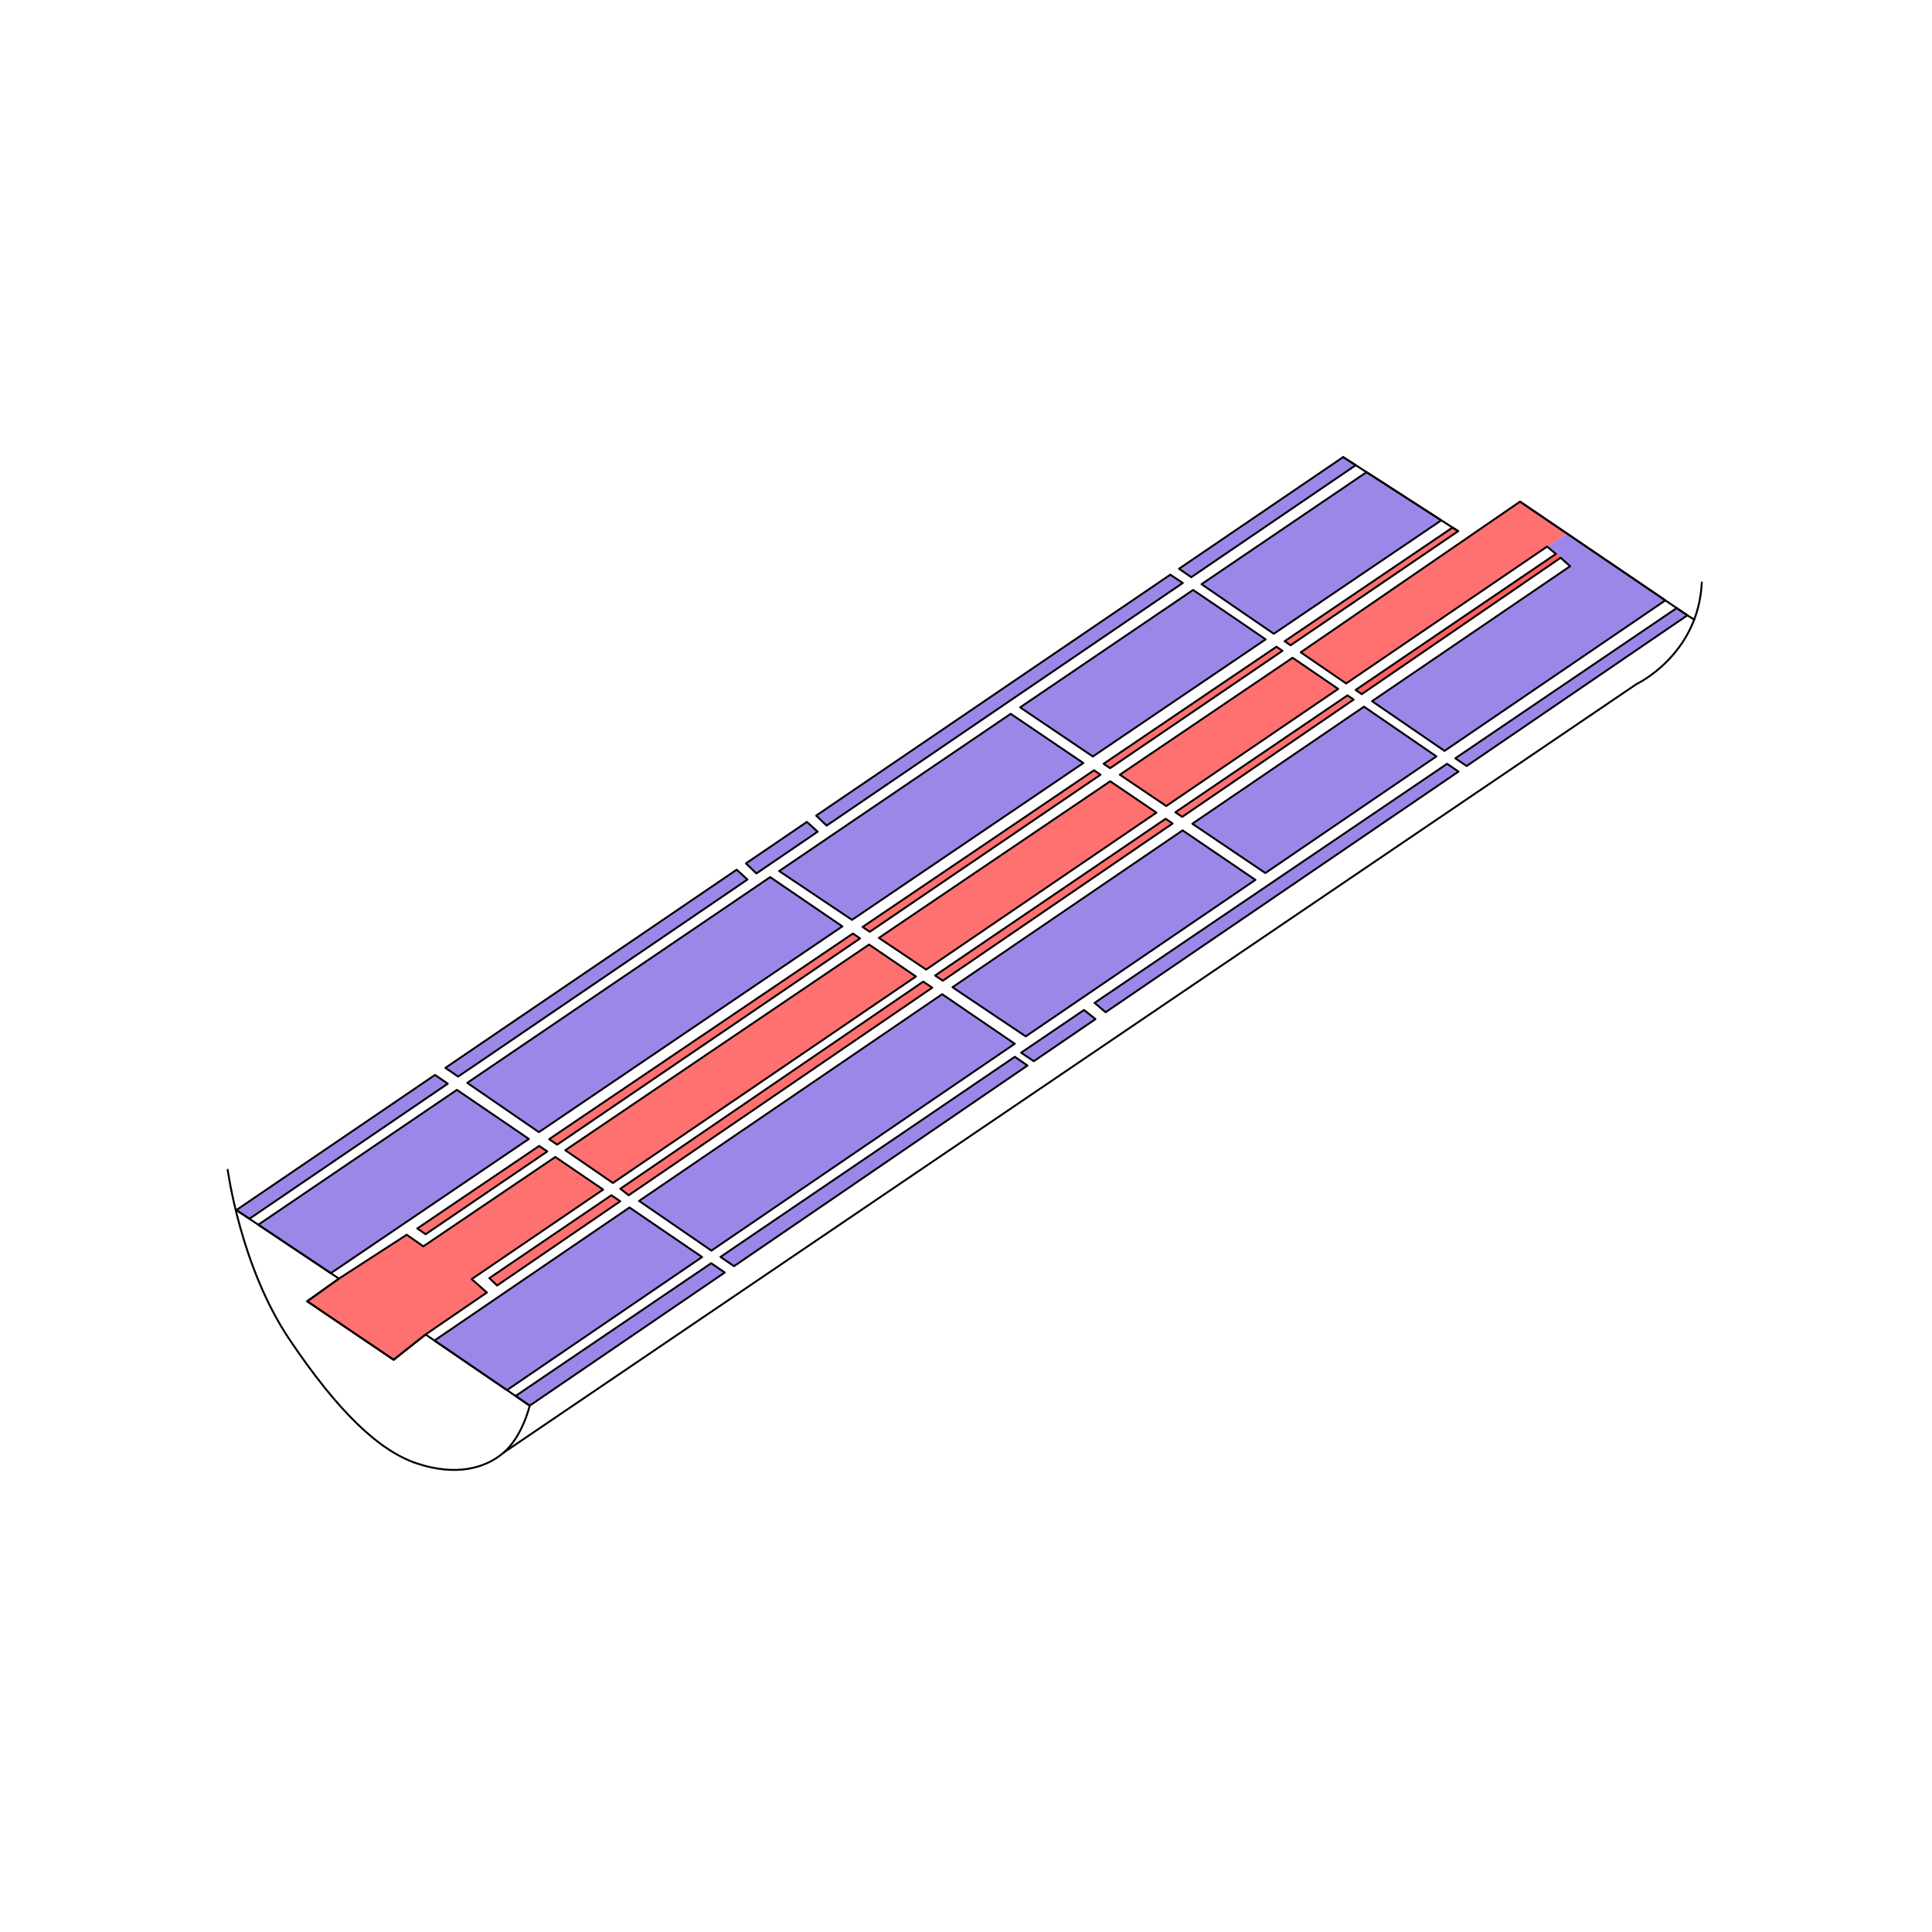 <svg viewBox="0 0 1000 1000" xmlns="http://www.w3.org/2000/svg"><defs><style>.cls-1{fill:#9c87e8;}.cls-2,.cls-3{fill:#ff5f5f;}.cls-3{opacity:0.89;}.cls-4,.cls-5{fill:none;}.cls-4{stroke:#000;stroke-linecap:round;stroke-linejoin:round;}</style></defs><g id="A2"><polygon points="810.98 276.1 800.77 282.92 805.3 286.68 701.64 357.08 704.81 359.25 807.74 288.67 812.66 293.04 710.17 362.93 747.68 388.66 861.96 310.74 810.98 276.1" class="cls-1"></polygon><polygon points="805.71 286.41 808.23 288.51 704.81 359.25 701.64 357.08 805.71 286.41" class="cls-2"></polygon><polygon points="786.76 259.64 673.26 337.61 696.76 353.73 796.67 285.67 796.67 285.67 796.67 285.66 800.73 282.89 800.77 282.92 810.98 276.1 786.76 259.64" class="cls-3"></polygon><polygon points="701.72 240.78 616.61 298.75 610.25 294.39 695.21 236.59 701.72 240.78" class="cls-1"></polygon><polygon points="231.77 560.9 129.09 630.84 122.34 626.33 225.15 556.38 231.77 560.9" class="cls-1"></polygon><polygon points="381.31 450.15 386.87 455.24 237.13 557.24 230.54 552.72 381.31 450.15" class="cls-1"></polygon><polygon points="417.67 425.42 423.21 430.49 391.52 452.08 386.09 446.9 417.67 425.42" class="cls-1"></polygon><path d="M612.2,301.76,427.87,427.32l-5.41-5.17,183.29-124.7Z" class="cls-1"></path><polygon points="236.5 564.12 273.73 589.51 171.23 659 133.69 633.92 236.5 564.12" class="cls-1"></polygon><polygon points="398.64 454.03 241.85 560.49 278.93 585.98 436.01 479.49 398.64 454.03" class="cls-1"></polygon><polygon points="368.11 653.85 266.86 722.56 274.17 727.55 375.12 658.64 368.11 653.85" class="cls-1"></polygon><polygon points="325.83 625.03 325.82 625.03 224.87 693.87 262.4 719.51 363.4 650.64 325.83 625.03" class="cls-1"></polygon><polygon points="525.27 547.07 372.93 650.58 379.9 655.37 531.81 551.52 525.27 547.07" class="cls-1"></polygon><polygon points="487.66 514.67 330.8 621.63 368.23 647.35 525.27 540.28 487.66 514.67" class="cls-1"></polygon><polygon points="449.83 488.9 292.59 595.36 317.23 612.3 474.09 505.43 449.83 488.9" class="cls-3"></polygon><polygon points="441.46 483.2 284.25 589.63 288.38 592.47 288.39 592.47 445.17 485.73 441.46 483.2" class="cls-3"></polygon><polygon points="316.47 618.65 253.3 661.55 257.33 665.38 321.06 621.78 316.47 618.65" class="cls-3"></polygon><polygon points="312.19 615.73 287.44 598.85 219.12 645.11 210.52 639.11 175.43 661.81 158.99 673.55 203.73 703.81 220.27 690.73 252.02 669.01 244.17 662.07 312.19 615.73" class="cls-3"></polygon><polygon points="279.07 593.14 215.99 635.85 220.27 638.85 283.23 595.98 279.07 593.14" class="cls-3"></polygon><polygon points="566.25 398.7 446.47 479.8 450.2 482.3 569.63 400.99 566.25 398.7" class="cls-3"></polygon><path d="M660.7,334.75l-89.46,60.57,3.36,2.28,89.19-60.73C662.76,336.16,661.72,335.46,660.7,334.75Z" class="cls-3"></path><polygon points="751.83 273.05 664.92 331.89 668.01 334.01 754.76 274.94 751.83 273.05" class="cls-3"></polygon><polygon points="574.64 404.39 454.91 485.46 479.36 501.84 598.57 420.62 574.64 404.39" class="cls-3"></polygon><path d="M669.05,340.46,579.64,401l24,16.19,89-60.61Z" class="cls-3"></path><path d="M706,365.78l-88.84,60.58,37.78,25.52,88.54-60.37C733.83,384.88,720.57,375.77,706,365.78Z" class="cls-1"></path><path d="M697.45,359.92l-89.08,60.5,3.54,2.39,88.73-60.7Z" class="cls-3"></path><polygon points="612.11 429.8 493.03 511 530.94 536.42 649.82 455.37 612.11 429.8" class="cls-1"></polygon><polygon points="603.33 423.84 483.95 504.92 487.96 507.61 606.88 426.25 603.33 423.84" class="cls-3"></polygon><polygon points="707.37 244.42 621.95 302.41 659.35 328.07 746.02 269.31 707.37 244.42" class="cls-1"></polygon><path d="M617.57,305.39l-89.5,60.76,37.62,25.42,89.43-60.63C640.63,321,627.37,312,617.57,305.39Z" class="cls-1"></path><polygon points="523.17 369.48 403.3 450.86 440.98 476.12 560.71 394.94 523.17 369.48" class="cls-1"></polygon><path d="M749.06,395.35,566.56,519.08l5.7,4.85L754.91,399.37Z" class="cls-1"></path><polygon points="528.53 544.87 535.1 549.27 567.02 527.5 561.13 522.76 528.53 544.87" class="cls-1"></polygon><polygon points="867.85 314.74 753.27 392.49 759.12 396.5 873.38 318.5 867.85 314.74" class="cls-1"></polygon><polygon points="321.06 615.31 325.43 618.65 482.54 511.22 477.85 508.09 321.06 615.31" class="cls-3"></polygon><polygon points="231.77 560.9 129.09 630.84 122.34 626.33 225.15 556.38 231.77 560.9" class="cls-4"></polygon><polygon points="381.31 450.15 386.87 455.24 237.13 557.24 230.54 552.72 381.31 450.15" class="cls-4"></polygon><polygon points="417.67 425.42 423.21 430.49 391.52 452.08 386.09 446.9 417.67 425.42" class="cls-4"></polygon><path d="M612.2,301.76,427.87,427.32l-5.41-5.17,183.29-124.7Z" class="cls-4"></path><polygon points="701.72 240.78 616.61 298.75 610.25 294.39 695.21 236.59 701.72 240.78" class="cls-4"></polygon><polygon points="236.5 564.12 273.73 589.51 171.23 659 133.69 633.92 236.5 564.12" class="cls-4"></polygon><path d="M398.64,454,241.85,560.49,278.93,586,436,479.49ZM368.11,653.85,266.86,722.56l7.31,5,100.95-68.91ZM325.83,625h0L224.87,693.87l37.53,25.64,101-68.87Zm199.44-78L372.93,650.58l7,4.79L531.81,551.52Zm-37.61-32.4-156.86,107,37.43,25.72,157-107.07ZM449.83,488.9,292.59,595.36l24.64,16.94L474.09,505.43Zm-8.37-5.7L284.25,589.63l4.13,2.84h0L445.17,485.73Zm-125,135.45-63.17,42.9,4,3.83,63.73-43.6Zm-4.28-2.92-24.75-16.88-68.32,46.26-8.6-6-35.09,22.7L159,673.55l44.74,30.26,16.54-13.08L252,669l-7.85-6.94Zm-33.12-22.59L216,635.85l4.28,3,63-42.87ZM566.25,398.7,446.47,479.8l3.73,2.5L569.63,401Zm94.45-63.95-89.46,60.57,3.36,2.28,89.19-60.73C662.76,336.16,661.72,335.46,660.7,334.75Zm91.13-61.7-86.91,58.84L668,334l86.75-59.07ZM574.64,404.39,454.91,485.46l24.45,16.38,119.21-81.22Zm94.41-63.93L579.64,401l24,16.19,89-60.61Zm117.71-80.82-113.5,78,23.5,16.12,104-70.84,4.57,3.79-103.66,70.4,3.17,2.17,102.93-70.58,4.92,4.37L710.17,362.93l37.51,25.73L862,310.74ZM706,365.78l-88.84,60.58,37.78,25.52,88.54-60.37C733.83,384.88,720.57,375.77,706,365.78Zm-8.55-5.86-89.08,60.5,3.54,2.39,88.73-60.7ZM612.11,429.8,493,511l37.91,25.42,118.88-81Zm-8.78-6L484,504.92l4,2.69,118.92-81.36Zm104-179.42-85.42,58,37.4,25.66L746,269.31Zm-89.8,61-89.5,60.76,37.62,25.42,89.43-60.63C640.63,321,627.37,312,617.57,305.39Zm-94.4,64.09L403.3,450.86,441,476.12l119.73-81.18Zm225.89,25.87L566.56,519.08l5.7,4.85L754.91,399.37ZM528.53,544.87l6.57,4.4L567,527.5l-5.89-4.74ZM867.85,314.74,753.27,392.49l5.85,4,114.26-78Z" class="cls-4"></path><polygon points="321.06 615.31 325.43 618.65 482.54 511.22 477.85 508.09 321.06 615.31" class="cls-4"></polygon><path d="M260.67,751.88,847,354.11s32.09-15.06,33.85-52.63" class="cls-4"></path><polyline points="786.76 259.64 873.38 318.5 876.95 320.72" class="cls-4"></polyline><line y2="274.94" x2="754.76" y1="236.59" x1="695.21" class="cls-4"></line><path d="M122.34,626.33,171.23,659l4.2,2.81L159,673.55l44.74,30.26,16.54-13.08,53.9,36.82s-3.72,15.91-13.5,24.33-25,12.13-44.68,5.67-41-26.8-66.25-64.37-31.89-87.65-31.89-87.65" class="cls-4"></path><polygon points="796.67 285.66 800.77 282.92 800.73 282.89 796.67 285.66" class="cls-5"></polygon><polygon points="796.67 285.67 796.67 285.66 796.67 285.67 796.67 285.67" class="cls-1"></polygon></g></svg>